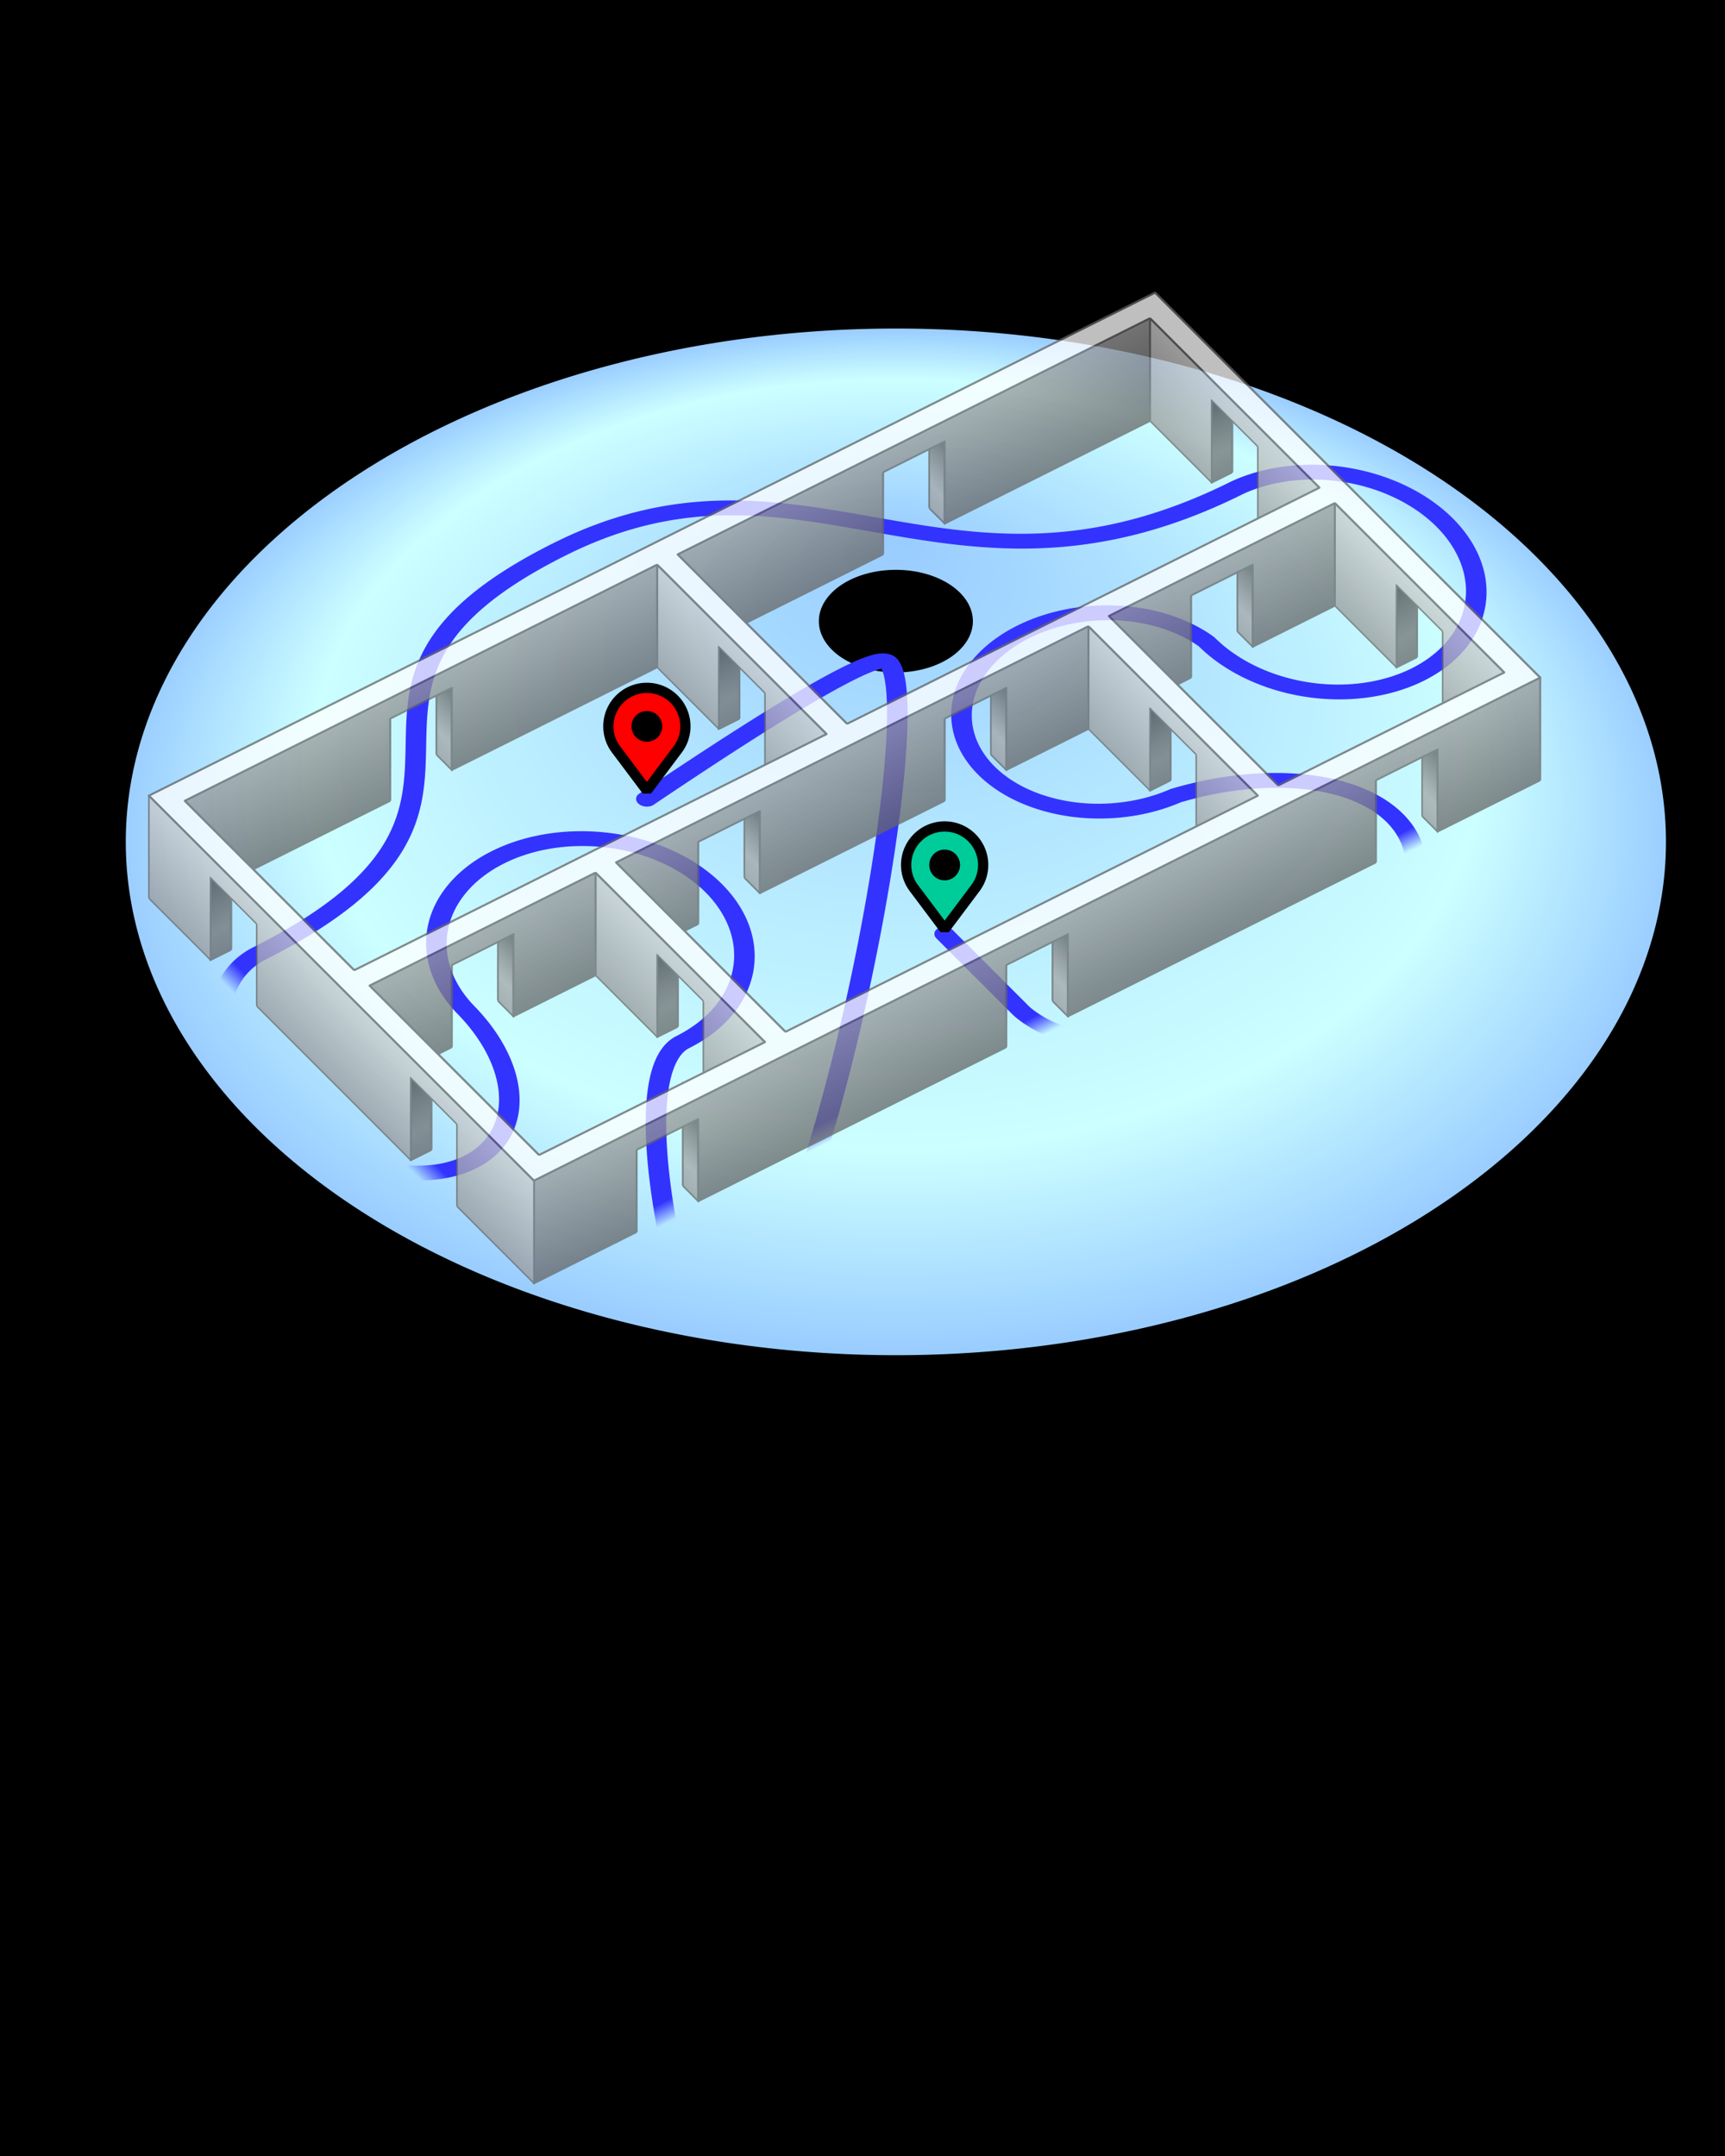 <?xml version="1.0" encoding="UTF-8"?>
<svg version="1.1" xmlns="http://www.w3.org/2000/svg" xmlns:xlink="http://www.w3.org/1999/xlink" width="100%" height="100%" viewBox="-104 -229 336 420">
 <title>attempt</title>
 <desc>failed</desc>
 <style type="text/css">
.main  { stroke-linejoin:bevel; stroke:none;    fill:#000000; fill-rule:evenodd; }
.top   { stroke-width:0.1;      stroke:#666666; fill:#ffffff; }
.left  { stroke-width:0.1;      stroke:#666666; fill:url(#grad_left); }
.right { stroke-width:0.1;      stroke:#666666; fill:url(#grad_right); }
.path  { stroke-linecap:round;  stroke:#3333ff; fill:none; stroke-width:0.8; }
@keyframes         trace { 0%   { stroke-dashoffset:270; }
                           100% { stroke-dashoffset:0;   } }
@-moz-keyframes    trace { 0%   { stroke-dashoffset:270; }
                           100% { stroke-dashoffset:0;   } }
@-webkit-keyframes trace { 0%   { stroke-dashoffset:270; }
                           100% { stroke-dashoffset:0;   } }
.trace { animation:         trace 15s ease-in-out alternate infinite;
         -moz-animation:    trace 15s ease-in-out alternate infinite;
         -webkit-animation: trace 15s ease-in-out alternate infinite;
         stroke-dasharray:  268,2,0.1; }
 </style>
 <defs>
  <filter id="filter_shadow">
   <feGaussianBlur in="SourceAlpha" stdDeviation="0.5"/>
   <feOffset dx="0" dy="1"/>
   <feColorMatrix type="matrix" values="0,0,0,0,0 0,0,0,0,0 0,0,0,0,0 0,0,0,0.25,0"/>
   <feBlend in="SourceGraphic"/>
  </filter>
  <linearGradient id="grad_left" x1="0%" y1="0%" x2="0%" y2="100%">
   <stop offset="0%" stop-color="#cccccc"/>
   <stop offset="100%" stop-color="#999999"/>
  </linearGradient>
  <linearGradient id="grad_right" x1="0%" y1="0%" x2="0%" y2="100%">
   <stop offset="0%" stop-color="#999999"/>
   <stop offset="100%" stop-color="#666666"/>
  </linearGradient>
  <linearGradient id="grad_jamb" x1="0%" y1="0%" x2="0%" y2="75%">
   <stop offset="0%" stop-color="#000000" stop-opacity="0.75"/>
   <stop offset="100%" stop-color="#000000" stop-opacity="0"/>
  </linearGradient>
  <radialGradient id="grad_torus" cx="50%" cy="50%" fx="50%" fy="20%" r="50%">
   <stop offset="0%" stop-color="#99ccff"/>
   <stop offset="75%" stop-color="#ccffff"/>
   <stop offset="100%" stop-color="#99ccff"/>
  </radialGradient>
  <mask id="mask_dotted">
   <circle cx="0" cy="0" r="9999" fill="#ffffff"/>
   <path d="M 31.5,18 Q 10,-6 4,-7" stroke-width="2" stroke-dasharray="1,1" stroke="#000000" fill="none"/>
  </mask>
  <g id="marker" transform="scale(0.5)">
   <path d="M 0,0 l 12,-16 a 15,15 0 1 0 -24,0 z" stroke-linejoin="miter" stroke-width="4" stroke="#000000"/>
   <circle cx="0" cy="-25" r="6" fill="#000000"/>
  </g>
  <path id="path1" class="path" transform="matrix(4,-2, -3,-3, 0,20)" d="M 24.5,6 v -5 a 9.2,6 0 1 1 12,6 a 5.7,5.2 0 1 0 6,6             a 5.8,6 0 1 1 6,6 c -14,0 -12,12 -24,12 c -14,0 -8,-11 -23,-11             a 4.8,6.8 0 1 1 5,-7 a 6,6 0 1 0 6,-6 c -3,0 -9,-12 -9,-13"/>
  <g id="path2" transform="matrix(4,-2, -3,-3, 0,20)" mask="url(#mask_dotted)">
   <path class="path" d="M 24.5,6 v -5 a 9.2,6 0 1 1 12,6 a 5.7,5.2 0 1 0 6,6             a 5.8,6 0 1 1 6,6 c -14,0 -12,12 -24,12 c -14,0 -8,-11 -23,-11             a 4.8,6.8 0 1 1 5,-7 a 6,6 0 1 0 6,-6 c -3,0 -9,-12 -9,-13             c 1,-5 28,22 28,25 q 0,1 -12.3,-0.7"/>
  </g>
  <path id="jamb_base" d="M 0,0 V 5 H 1 V 0 Z"/>
  <g id="jamb">
   <use xlink:href="#jamb_base"/>
   <use xlink:href="#jamb_base" fill="url(#grad_jamb)"/>
  </g>
  <path id="short" d="M 0,0 V 5 h  -4 v -4 h -3 v 4 h  -4 V 0 Z"/>
  <path id="long1" d="M 0,0 V 5 h -10 v -4 h -3 v 4 h -10 V 0 Z"/>
  <path id="long2" d="M 0,0 V 5 h  -4 v -4 h -3 v 4                                 h  -9 v -4 h -3 v 4 h  -4 V 0 Z"/>
  <g id="right_jamb"><use class="right" xlink:href="#jamb" transform="matrix( 4,-2, 0,4, 0,0)"/></g>
  <g id="left_jamb"><use class="left" xlink:href="#jamb" transform="matrix(-3,-3, 0,4, 0,0)"/></g>
  <g id="left_short"><use class="left" xlink:href="#short" transform="matrix(-3,-3, 0,4, 0,0)"/></g>
  <g id="right_short"><use class="right" xlink:href="#short" transform="matrix( 4,-2, 0,4, 0,0)"/></g>
  <g id="right_long1"><use class="right" xlink:href="#long1" transform="matrix( 4,-2, 0,4, 0,0)"/></g>
  <g id="right_long2"><use class="right" xlink:href="#long2" transform="matrix( 4,-2, 0,4, 0,0)"/></g>
  <g id="room_short">
   <use xlink:href="#left_jamb" transform="translate(-16, 8)"/>
   <use xlink:href="#right_jamb" transform="translate( 12,12)"/>
   <use xlink:href="#left_short"/><use xlink:href="#right_short"/>
  </g>
  <g id="room_long1">
   <use xlink:href="#left_jamb" transform="translate(-40,20)"/>
   <use xlink:href="#right_jamb" transform="translate( 12,12)"/>
   <use xlink:href="#left_short"/><use xlink:href="#right_long1"/>
  </g>
  <g id="room_long2">
   <use xlink:href="#left_jamb" transform="translate(-16,8)"/>
   <use xlink:href="#left_jamb" transform="translate(-64,32)"/>
   <use xlink:href="#right_jamb" transform="translate(12, 12)"/>
   <use xlink:href="#left_short"/><use xlink:href="#right_long2"/>
  </g>
  <g id="puzzle" opacity="0.75" filter="url(#filter_shadow)">
   <use xlink:href="#room_long1" transform="translate(120,-168)"/>
   <use xlink:href="#room_long1" transform="translate( 24,-120)"/>
   <use xlink:href="#room_short" transform="translate(156,-132)"/>
   <use xlink:href="#room_long2" transform="translate(108,-108)"/>
   <use xlink:href="#room_short" transform="translate( 12, -60)"/>
   <use xlink:href="#left_jamb" transform="translate(176, -88)"/>
   <use xlink:href="#left_jamb" transform="translate(104, -52)"/>
   <use xlink:href="#left_jamb" transform="translate( 32, -16)"/>
   <use xlink:href="#right_jamb" transform="translate(-63, -63)"/>
   <use xlink:href="#right_jamb" transform="translate(-24, -24)"/>
   <path class="right" transform="matrix( 4,-2,  0, 4, 0,0)" d="M 0,0 V 5 h 5 v -4 h 3 v 4                                                                 h 15 v -4 h 3 v  4                                                                 h 15 v -4 h 3 v  4 h 5 V 0 Z"/>
   <path class="left" transform="matrix(-3,-3,  0, 4, 0,0)" d="M 0,0 V 5 h 5 v -4 h 3 v 4                                                                 h 10 v -4 h 3 v  4 h 4 V 0 Z"/>
   <path class="top" transform="matrix( 4,-2, -3,-3, 0,0)" d="M  0, 0 V 25 H 49 V  0 Z  M  1,1 v 11 h 11 V 1 Z                                                                 M  1,13 v 11 h 23 V 13 Z  M 13,1 v 11 h 23 V 1 Z                                                                 M 25,13 v 11 h 23 V 13 Z  M 37,1 v 11 h 11 V 1 Z"/>
  </g>
 </defs>
 <circle cx="0" cy="0" r="9999" fill="#000000"/>
 <g class="main">

  <g transform="translate(0,0)">
   <path d="M 70,35 a 150,100 0 1 1 1,0 m -1,-133 a 15,10 0 1 1 1,0" fill="url(#grad_torus)"/>
   <use class="trace" xlink:href="#path2"/>
   <use xlink:href="#puzzle"/>
   <use xlink:href="#marker" transform="translate(80,-48)" fill="#00cc99"/>
   <use xlink:href="#marker" transform="translate(22,-75)" fill="#ff0000"/>
  </g>
 </g>
</svg>